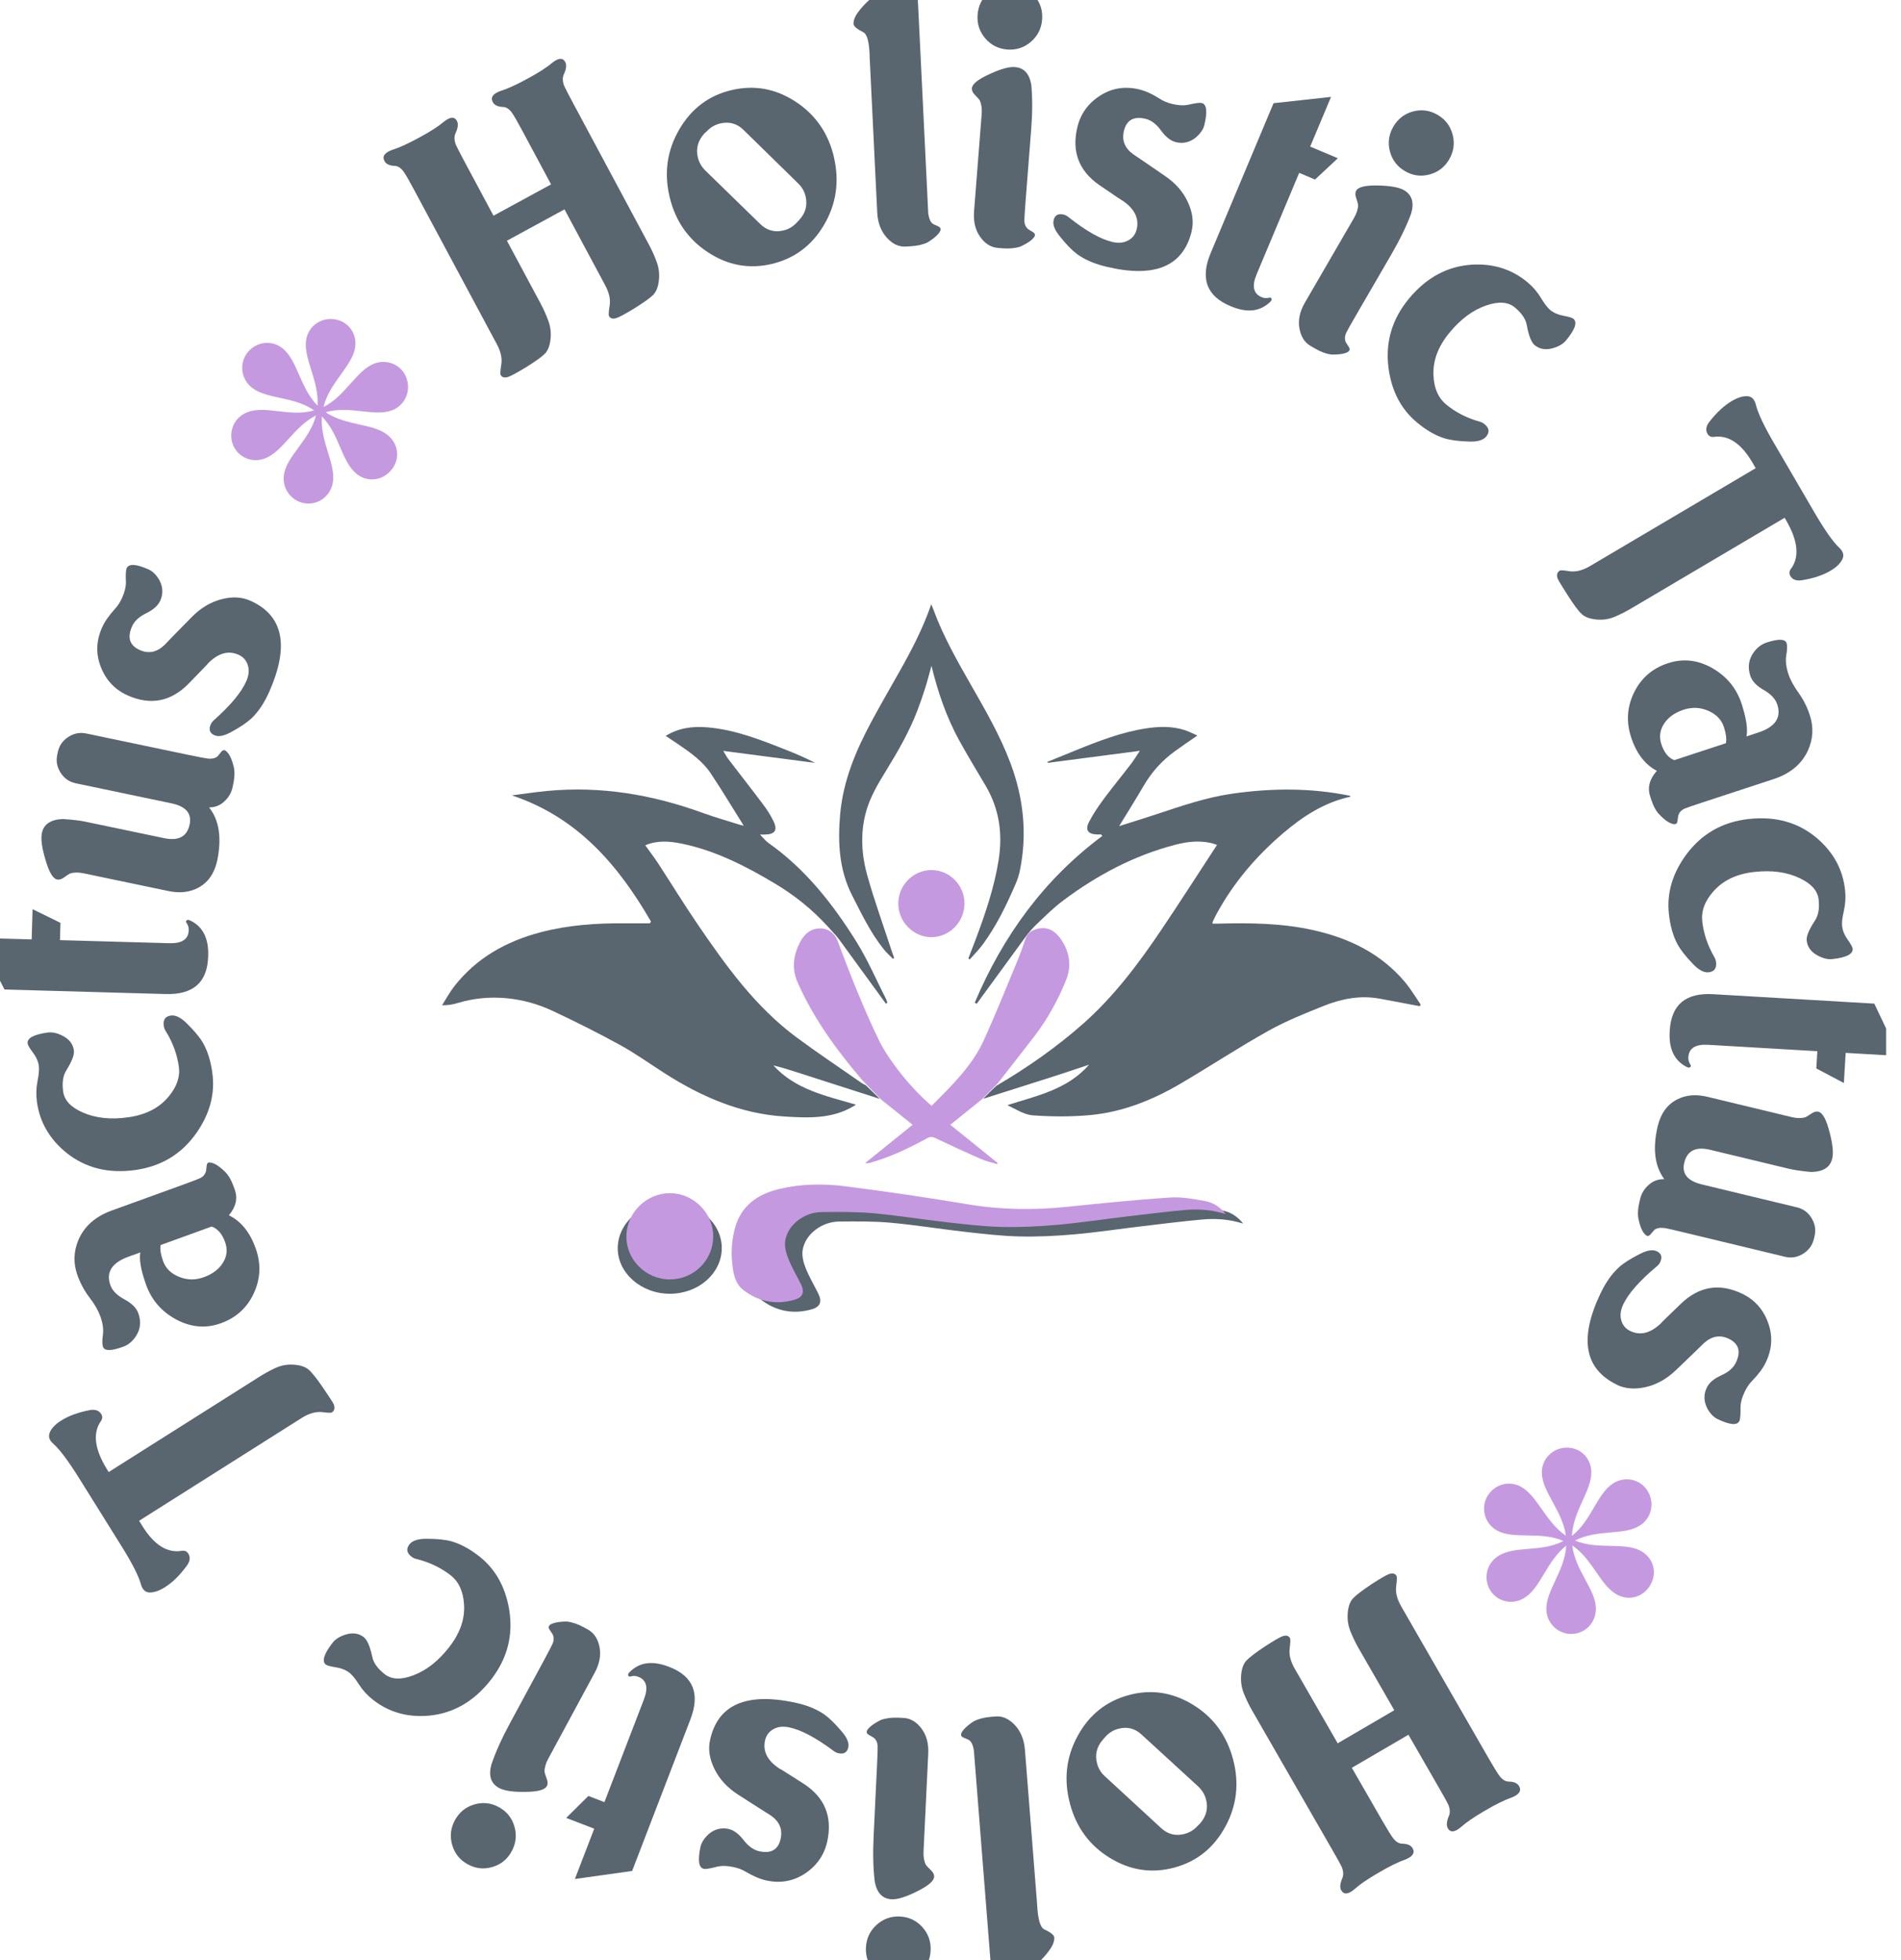 <svg xmlns="http://www.w3.org/2000/svg" width="97" height="100" viewBox="0 0 97 100" fill="none"><path d="M44.897 56.061C44.897 56.061 44.166 55.347 44.172 55.362C44.101 55.323 44.027 55.29 43.961 55.245C42.856 54.474 41.734 53.726 40.65 52.925C38.537 51.361 37.03 49.254 35.572 47.114C34.885 46.108 34.249 45.066 33.583 44.047C33.382 43.739 33.156 43.447 32.924 43.122C33.533 42.86 34.167 42.91 34.796 43.039C36.51 43.394 38.044 44.18 39.532 45.068C40.531 45.664 41.43 46.382 42.216 47.24C42.277 47.306 42.49 47.542 42.49 47.542C42.611 47.667 42.725 47.8 42.828 47.94C43.619 49.028 44.411 50.114 45.204 51.202C45.229 51.186 45.254 51.171 45.276 51.156C45.257 51.097 45.246 51.036 45.219 50.981C44.716 49.996 44.28 48.971 43.695 48.035C42.49 46.106 41.094 44.33 39.206 42.999C39.063 42.898 38.953 42.75 38.78 42.574C38.919 42.574 38.972 42.574 39.025 42.574C39.553 42.562 39.695 42.35 39.456 41.868C39.31 41.572 39.128 41.289 38.928 41.025C38.351 40.256 37.757 39.502 37.174 38.737C37.083 38.618 37.013 38.481 36.905 38.306C38.507 38.515 40.05 38.716 41.592 38.918C41.113 38.665 40.624 38.458 40.13 38.263C38.816 37.741 37.503 37.219 36.073 37.103C35.343 37.044 34.638 37.13 33.968 37.539C34.213 37.705 34.435 37.849 34.653 37.999C35.249 38.407 35.847 38.83 36.254 39.436C36.838 40.307 37.377 41.211 37.949 42.122C37.871 42.103 37.808 42.093 37.75 42.075C37.125 41.877 36.493 41.7 35.878 41.477C33.3 40.537 30.654 40.087 27.909 40.351C27.319 40.408 26.732 40.497 26.117 40.575C29.477 41.695 31.548 44.132 33.215 47.008C33.19 47.05 33.184 47.061 33.16 47.103C32.744 47.103 32.33 47.107 31.914 47.103C30.449 47.088 28.995 47.187 27.573 47.562C25.819 48.026 24.302 48.874 23.173 50.325C22.941 50.623 22.761 50.962 22.556 51.283C22.871 51.287 23.121 51.239 23.37 51.163C24.965 50.683 26.683 50.86 28.19 51.566C29.35 52.109 30.498 52.684 31.62 53.299C32.429 53.741 33.18 54.286 33.961 54.782C35.819 55.959 37.793 56.819 40.02 56.957C41.203 57.031 42.389 57.088 43.477 56.475C43.534 56.443 43.587 56.408 43.678 56.355C42.133 55.902 40.58 55.581 39.462 54.351C39.857 54.446 40.242 54.565 40.626 54.689C42.047 55.144 43.471 55.602 44.893 56.059L44.897 56.061Z" fill="#59656F"></path><path d="M71.697 50.108C70.461 48.637 68.83 47.853 66.987 47.445C65.394 47.093 63.779 47.076 62.16 47.118C62.065 47.12 61.968 47.118 61.862 47.118C61.875 47.055 61.877 47.027 61.888 47.004C61.947 46.879 62.006 46.754 62.072 46.632C62.936 45.036 64.096 43.678 65.472 42.505C66.478 41.647 67.572 40.934 68.891 40.647C68.897 40.647 68.895 40.616 68.897 40.599C66.9 40.187 64.897 40.201 62.887 40.487C61.545 40.679 60.271 41.12 58.992 41.543C58.373 41.748 57.748 41.94 57.105 42.145C57.537 41.435 57.961 40.764 58.359 40.081C58.767 39.383 59.293 38.798 59.946 38.325C60.313 38.059 60.687 37.807 61.097 37.522C60.863 37.422 60.66 37.313 60.446 37.245C59.796 37.036 59.134 37.057 58.469 37.16C57.218 37.353 56.047 37.807 54.884 38.28C54.405 38.473 53.929 38.669 53.45 38.864L53.464 38.916C55.007 38.714 56.55 38.513 58.162 38.302C57.989 38.561 57.862 38.773 57.712 38.969C57.251 39.571 56.769 40.155 56.317 40.764C56.043 41.135 55.782 41.518 55.571 41.926C55.356 42.342 55.514 42.555 55.979 42.57C56.047 42.572 56.117 42.57 56.186 42.57C56.207 42.594 56.226 42.621 56.246 42.646C53.257 44.869 51.17 47.765 49.737 51.15L49.838 51.207C50.485 50.319 51.769 48.563 52.33 47.794C52.505 47.553 52.702 47.331 52.919 47.126C53.344 46.721 53.76 46.307 54.225 45.958C55.966 44.65 57.864 43.639 59.986 43.09C60.571 42.94 61.167 42.87 61.769 43.001C61.894 43.027 62.014 43.075 62.099 43.103C61.15 44.552 60.221 46.004 59.259 47.433C58.084 49.176 56.824 50.854 55.239 52.249C53.9 53.426 52.442 54.451 50.88 55.366C50.888 55.324 50.157 56.057 50.163 56.055C51.4 55.662 52.638 55.273 53.874 54.876C54.441 54.694 55.007 54.501 55.573 54.313C54.466 55.584 52.902 55.9 51.4 56.378C51.833 56.581 52.258 56.866 52.7 56.898C53.663 56.968 54.642 56.974 55.603 56.887C57.294 56.735 58.845 56.105 60.297 55.246C61.782 54.37 63.225 53.422 64.73 52.581C65.628 52.08 66.594 51.695 67.553 51.311C68.453 50.951 69.396 50.767 70.376 50.941C70.93 51.04 71.482 51.15 72.035 51.254C72.171 51.281 72.306 51.306 72.443 51.33L72.494 51.251C72.23 50.867 71.993 50.463 71.695 50.108L71.697 50.108Z" fill="#59656F"></path><path d="M54.035 47.788C53.691 47.344 53.234 47.245 52.748 47.448C52.704 47.462 52.664 47.483 52.626 47.505C52.471 47.602 52.364 47.761 52.309 47.934C52.161 48.399 51.988 48.844 51.804 49.282C51.279 50.541 50.773 51.809 50.21 53.048C49.6 54.387 48.554 55.391 47.537 56.412C46.571 55.605 45.382 54.161 44.84 53.05C44.424 52.198 44.052 51.323 43.689 50.446C43.404 49.757 42.934 48.517 42.736 47.993C42.624 47.695 42.379 47.454 42.068 47.384C42.003 47.369 41.937 47.361 41.871 47.361C41.419 47.359 41.066 47.594 40.819 48.073C40.481 48.73 40.386 49.413 40.701 50.123C41.523 51.974 42.698 53.587 44.008 55.114C44.069 55.184 44.946 56.078 44.967 56.095C45.491 56.514 46.014 56.936 46.567 57.38C45.764 58.028 44.959 58.677 44.152 59.328C44.245 59.351 44.316 59.341 44.386 59.322C45.415 59.035 46.371 58.578 47.305 58.067C47.474 57.974 47.592 57.991 47.757 58.071C48.515 58.434 49.276 58.785 50.045 59.123C50.31 59.239 50.599 59.299 50.878 59.385L50.908 59.33C50.1 58.677 49.291 58.026 48.49 57.38C49.04 56.936 49.564 56.514 50.088 56.093C50.111 56.074 50.886 55.296 50.899 55.281C51.527 54.472 52.163 53.669 52.786 52.856C53.456 51.98 53.987 51.017 54.397 49.998C54.716 49.208 54.553 48.449 54.039 47.784L54.035 47.788Z" fill="#C599E0"></path><path d="M49.411 48.893C49.54 48.561 49.671 48.229 49.796 47.895C50.288 46.579 50.738 45.254 50.958 43.861C51.169 42.526 50.988 41.268 50.299 40.094C49.846 39.322 49.377 38.559 48.946 37.775C48.295 36.586 47.856 35.315 47.53 33.965C47.416 34.373 47.319 34.749 47.203 35.117C47.087 35.487 46.958 35.852 46.822 36.214C46.411 37.298 45.838 38.299 45.233 39.282C44.802 39.981 44.377 40.685 44.168 41.493C43.889 42.572 43.968 43.652 44.264 44.698C44.637 46.01 45.1 47.293 45.525 48.589C45.555 48.682 45.591 48.773 45.624 48.866C45.603 48.882 45.582 48.897 45.561 48.912C45.405 48.752 45.238 48.605 45.1 48.432C44.428 47.6 43.972 46.64 43.488 45.694C42.814 44.381 42.746 42.984 42.867 41.564C43.016 39.84 43.674 38.276 44.487 36.773C44.938 35.937 45.415 35.113 45.882 34.286C46.505 33.185 47.091 32.065 47.518 30.827C47.564 30.939 47.6 31.017 47.628 31.097C48.12 32.437 48.819 33.675 49.525 34.908C50.276 36.222 51.038 37.53 51.569 38.956C52.233 40.736 52.42 42.558 52.038 44.426C51.992 44.65 51.916 44.87 51.827 45.081C51.364 46.16 50.852 47.215 50.157 48.166C49.956 48.443 49.709 48.686 49.481 48.946C49.458 48.929 49.434 48.912 49.411 48.895L49.411 48.893Z" fill="#59656F"></path><path d="M63.435 62.422C62.751 62.202 62.055 62.147 61.354 62.211C60.327 62.304 59.302 62.433 58.277 62.555C57.125 62.692 55.976 62.866 54.82 62.969C53.885 63.052 52.939 63.098 51.999 63.075C51.071 63.052 50.143 62.942 49.218 62.838C47.956 62.695 46.7 62.489 45.435 62.375C44.566 62.297 43.685 62.308 42.81 62.316C41.92 62.325 41.084 62.969 40.955 63.772C40.91 64.058 40.993 64.394 41.103 64.673C41.282 65.127 41.534 65.55 41.751 65.987C41.956 66.401 41.861 66.667 41.415 66.794C40.443 67.071 39.537 66.874 38.763 66.249C38.537 66.067 38.383 65.718 38.322 65.419C38.176 64.681 38.186 63.931 38.374 63.193C38.679 61.993 39.539 61.401 40.674 61.133C41.777 60.873 42.903 60.86 44.011 61C46.126 61.268 48.237 61.581 50.339 61.93C52.013 62.208 53.681 62.219 55.363 62.046C57.1 61.868 58.837 61.689 60.578 61.574C61.174 61.534 61.791 61.648 62.385 61.756C62.799 61.832 63.16 62.067 63.429 62.418L63.435 62.422Z" fill="#59656F"></path><path d="M62.547 61.938C61.864 61.718 61.167 61.663 60.467 61.727C59.44 61.82 58.414 61.95 57.389 62.071C56.237 62.208 55.089 62.382 53.933 62.485C52.997 62.568 52.051 62.614 51.112 62.591C50.184 62.568 49.255 62.458 48.331 62.354C47.069 62.212 45.812 62.005 44.548 61.891C43.678 61.813 42.797 61.824 41.922 61.832C41.032 61.841 40.197 62.485 40.068 63.288C40.022 63.575 40.106 63.91 40.216 64.189C40.394 64.643 40.647 65.067 40.863 65.503C41.068 65.917 40.973 66.183 40.527 66.31C39.555 66.587 38.65 66.39 37.875 65.765C37.649 65.583 37.495 65.234 37.435 64.936C37.288 64.197 37.298 63.447 37.486 62.709C37.792 61.509 38.651 60.917 39.787 60.649C40.89 60.389 42.015 60.376 43.124 60.516C45.239 60.784 47.349 61.097 49.451 61.447C51.125 61.724 52.794 61.735 54.476 61.562C56.212 61.384 57.95 61.205 59.69 61.09C60.286 61.05 60.903 61.164 61.497 61.272C61.911 61.348 62.272 61.583 62.541 61.934L62.547 61.938Z" fill="#C599E0"></path><path d="M34.181 66C32.712 66 31.503 64.933 31.52 63.652C31.537 62.375 32.748 61.319 34.191 61.325C35.633 61.331 36.837 62.403 36.829 63.677C36.822 64.964 35.639 66 34.179 66L34.181 66Z" fill="#59656F"></path><path d="M34.181 65.269C32.957 65.269 31.947 64.265 31.962 63.06C31.977 61.858 32.987 60.865 34.191 60.869C35.394 60.875 36.398 61.883 36.393 63.081C36.387 64.292 35.4 65.267 34.183 65.267L34.181 65.269Z" fill="#C599E0"></path><path d="M47.517 44.385C48.438 44.379 49.206 45.142 49.214 46.071C49.221 47.018 48.468 47.798 47.536 47.809C46.617 47.819 45.833 47.027 45.835 46.09C45.837 45.161 46.598 44.389 47.517 44.385Z" fill="#C599E0"></path><g clip-path="url(#clip0_239_186829)"><path d="M28.841 3.162C28.924 3.314 28.896 3.532 28.76 3.815C28.699 3.967 28.704 4.148 28.777 4.357C28.821 4.463 28.977 4.766 29.243 5.263L33.122 12.498C33.268 12.771 33.398 13.061 33.51 13.367C33.622 13.674 33.658 13.991 33.618 14.318C33.58 14.648 33.48 14.89 33.325 15.048C33.167 15.204 32.839 15.439 32.341 15.749C31.896 16.016 31.61 16.173 31.477 16.217C31.279 16.286 31.145 16.254 31.075 16.121C31.048 16.069 31.058 15.89 31.108 15.581C31.158 15.271 31.082 14.93 30.88 14.553L28.804 10.681L25.866 12.28L27.591 15.496C27.738 15.772 27.868 16.062 27.98 16.368C28.092 16.675 28.128 16.992 28.089 17.322C28.051 17.651 27.953 17.894 27.796 18.051C27.639 18.208 27.31 18.443 26.812 18.752C26.368 19.02 26.082 19.175 25.949 19.221C25.752 19.29 25.616 19.257 25.546 19.126C25.519 19.076 25.531 18.896 25.58 18.588C25.63 18.281 25.555 17.938 25.354 17.563L21.125 9.675C20.87 9.199 20.692 8.89 20.589 8.749C20.451 8.563 20.301 8.467 20.141 8.463C19.873 8.451 19.699 8.369 19.619 8.217C19.488 7.973 19.627 7.78 20.033 7.639C20.368 7.536 20.824 7.327 21.4 7.014C21.965 6.707 22.373 6.445 22.623 6.23C22.959 5.957 23.19 5.935 23.314 6.168C23.395 6.319 23.369 6.538 23.233 6.821C23.171 6.972 23.177 7.154 23.25 7.362C23.294 7.469 23.449 7.772 23.714 8.268L25.181 11.004L28.119 9.406L26.652 6.67C26.397 6.194 26.219 5.885 26.116 5.743C25.978 5.557 25.829 5.461 25.668 5.457C25.401 5.445 25.226 5.364 25.146 5.211C25.016 4.967 25.154 4.774 25.56 4.634C25.896 4.53 26.351 4.322 26.927 4.008C27.492 3.701 27.9 3.44 28.15 3.224C28.485 2.95 28.715 2.929 28.841 3.162Z" fill="#59656F"></path><path d="M42.552 8.023C42.838 9.255 42.673 10.402 42.053 11.461C41.433 12.521 40.543 13.187 39.382 13.464C38.232 13.737 37.145 13.541 36.125 12.871C35.103 12.203 34.449 11.253 34.162 10.02C33.877 8.797 34.046 7.657 34.664 6.597C35.284 5.538 36.168 4.872 37.319 4.599C38.481 4.322 39.572 4.518 40.594 5.186C41.616 5.854 42.268 6.8 42.554 8.021L42.552 8.023ZM40.746 9.375L37.931 6.62C37.597 6.297 37.2 6.191 36.742 6.3C36.486 6.361 36.263 6.49 36.073 6.689L35.941 6.808C35.614 7.171 35.501 7.576 35.606 8.023C35.663 8.27 35.785 8.489 35.972 8.682L38.784 11.421C39.121 11.754 39.517 11.867 39.975 11.757C40.232 11.696 40.455 11.567 40.644 11.368L40.771 11.232C41.102 10.882 41.214 10.477 41.106 10.017C41.05 9.77 40.928 9.556 40.744 9.375L40.746 9.375Z" fill="#59656F"></path><path d="M47.991 11.742C47.93 11.919 47.711 12.127 47.333 12.364C47.086 12.481 46.791 12.547 46.447 12.565L46.207 12.578C45.852 12.597 45.529 12.441 45.237 12.11C44.945 11.778 44.786 11.355 44.761 10.836L44.377 2.946C44.364 2.185 44.255 1.752 44.056 1.648C43.726 1.481 43.558 1.339 43.553 1.224C43.544 1.04 43.625 0.833 43.797 0.605C44.056 0.256 44.385 -0.059 44.785 -0.347C45.305 -0.719 45.807 -0.92 46.288 -0.945C46.623 -0.916 46.807 -0.522 46.846 0.238L47.309 9.75C47.34 10.406 47.359 10.78 47.363 10.872C47.4 11.158 47.484 11.345 47.614 11.43C47.706 11.47 47.799 11.513 47.886 11.553C47.975 11.595 48.008 11.658 47.99 11.738L47.991 11.742Z" fill="#59656F"></path><path d="M53.175 0.995C53.139 1.455 52.949 1.833 52.604 2.131C52.259 2.429 51.857 2.559 51.401 2.526C50.943 2.49 50.567 2.303 50.272 1.955C49.977 1.609 49.848 1.205 49.883 0.747C49.919 0.287 50.108 -0.092 50.454 -0.389C50.799 -0.688 51.201 -0.818 51.657 -0.784C52.115 -0.749 52.491 -0.559 52.786 -0.213C53.082 0.133 53.21 0.536 53.175 0.995ZM52.796 12.045C52.714 12.213 52.469 12.391 52.064 12.58C51.805 12.665 51.504 12.693 51.161 12.667L50.92 12.648C50.566 12.621 50.264 12.434 50.016 12.085C49.767 11.736 49.664 11.305 49.702 10.787L50.092 5.806C50.113 5.541 50.079 5.313 49.994 5.122C49.975 5.086 49.892 4.992 49.748 4.844C49.634 4.73 49.582 4.617 49.591 4.502C49.608 4.284 49.913 4.041 50.505 3.774C51.062 3.516 51.49 3.399 51.785 3.422C52.251 3.457 52.53 3.762 52.623 4.334C52.685 4.998 52.683 5.767 52.614 6.64L52.33 10.277C52.286 10.84 52.266 11.175 52.269 11.278C52.278 11.452 52.343 11.59 52.462 11.691C52.55 11.743 52.635 11.797 52.718 11.848C52.8 11.901 52.826 11.966 52.797 12.046L52.796 12.045Z" fill="#59656F"></path><path d="M60.809 11.786C60.375 13.593 58.921 14.199 56.446 13.604C55.844 13.46 55.346 13.245 54.956 12.961C54.696 12.767 54.402 12.466 54.078 12.056C53.813 11.732 53.709 11.459 53.762 11.233C53.823 10.975 53.993 10.88 54.273 10.947C54.361 10.969 54.446 11.013 54.524 11.078C55.406 11.776 56.146 12.197 56.749 12.341C57.062 12.417 57.331 12.393 57.562 12.269C57.791 12.147 57.938 11.956 58 11.698C58.131 11.15 57.9 10.666 57.304 10.251C57.301 10.262 56.9 9.994 56.101 9.446C55.05 8.72 54.675 7.734 54.973 6.489C55.137 5.807 55.523 5.27 56.129 4.881C56.734 4.493 57.399 4.387 58.125 4.56C58.449 4.637 58.805 4.8 59.192 5.047C59.366 5.159 59.575 5.246 59.819 5.304C60.12 5.377 60.382 5.391 60.604 5.35C60.979 5.263 61.217 5.23 61.316 5.254C61.572 5.315 61.618 5.689 61.454 6.372C61.4 6.597 61.255 6.81 61.017 7.015C60.711 7.261 60.372 7.341 60.004 7.252C59.737 7.188 59.484 6.991 59.244 6.66C59.006 6.329 58.74 6.13 58.452 6.061C57.85 5.917 57.481 6.123 57.348 6.679C57.233 7.159 57.391 7.557 57.826 7.872C58.11 8.061 58.651 8.43 59.449 8.98C59.985 9.346 60.373 9.79 60.612 10.31C60.852 10.831 60.916 11.322 60.806 11.781L60.809 11.786Z" fill="#59656F"></path><path d="M68.264 8.073L67.1 9.159L66.292 8.818L64.118 13.998C63.868 14.596 63.954 14.983 64.376 15.16C64.502 15.213 64.63 15.222 64.755 15.188C64.825 15.168 64.867 15.185 64.881 15.241C64.899 15.287 64.877 15.341 64.813 15.401C64.289 15.906 63.608 15.975 62.768 15.608C61.565 15.101 61.233 14.2 61.779 12.902L64.984 5.265L67.917 4.943L66.853 7.478L68.264 8.073Z" fill="#59656F"></path><path d="M68.82 17.924C68.673 18.04 68.376 18.093 67.931 18.086C67.66 18.049 67.377 17.944 67.08 17.769L66.872 17.648C66.564 17.469 66.376 17.167 66.303 16.745C66.23 16.322 66.323 15.887 66.584 15.438L69.091 11.117C69.223 10.888 69.294 10.669 69.3 10.458C69.298 10.416 69.264 10.297 69.199 10.098C69.145 9.946 69.146 9.821 69.205 9.721C69.316 9.532 69.694 9.446 70.343 9.465C70.956 9.477 71.39 9.556 71.646 9.706C72.05 9.942 72.168 10.339 72.004 10.896C71.773 11.522 71.438 12.214 70.998 12.972L69.167 16.127C68.884 16.615 68.722 16.906 68.678 17.003C68.612 17.165 68.609 17.317 68.671 17.459C68.727 17.546 68.781 17.63 68.832 17.713C68.883 17.796 68.879 17.867 68.817 17.925L68.82 17.924ZM73.947 8.127C73.716 8.525 73.381 8.783 72.942 8.901C72.503 9.018 72.084 8.961 71.689 8.73C71.293 8.498 71.037 8.163 70.921 7.722C70.807 7.281 70.863 6.862 71.095 6.462C71.327 6.064 71.661 5.805 72.1 5.687C72.539 5.571 72.957 5.627 73.354 5.859C73.749 6.09 74.005 6.426 74.121 6.867C74.236 7.307 74.179 7.729 73.947 8.127Z" fill="#59656F"></path><path d="M79.908 17.366C79.761 17.543 79.541 17.675 79.247 17.759C78.874 17.867 78.559 17.816 78.305 17.603C78.137 17.463 78.006 17.128 77.908 16.598C77.855 16.284 77.652 15.98 77.299 15.686C76.955 15.399 76.472 15.364 75.848 15.578C75.168 15.806 74.538 16.271 73.96 16.972C73.38 17.673 73.109 18.399 73.144 19.149C73.171 19.802 73.382 20.291 73.779 20.624C74.263 21.028 74.832 21.321 75.484 21.506C75.583 21.529 75.673 21.574 75.753 21.64C75.99 21.839 76.018 22.049 75.834 22.27C75.68 22.457 75.386 22.543 74.953 22.525C74.431 22.509 74.015 22.456 73.704 22.361C73.243 22.216 72.773 21.945 72.299 21.549C71.488 20.874 71.005 19.946 70.85 18.766C70.682 17.457 71.027 16.283 71.886 15.243C72.782 14.161 73.856 13.579 75.111 13.501C76.204 13.438 77.148 13.738 77.941 14.399C78.215 14.627 78.442 14.891 78.624 15.193C78.807 15.495 78.963 15.701 79.095 15.81C79.271 15.957 79.498 16.055 79.776 16.108C80.054 16.16 80.223 16.211 80.284 16.262C80.497 16.439 80.371 16.807 79.908 17.366Z" fill="#59656F"></path><path d="M93.999 28.543C93.895 28.751 93.698 28.94 93.412 29.11C93.017 29.345 92.526 29.507 91.942 29.6C91.662 29.645 91.466 29.573 91.357 29.385C91.287 29.266 91.293 29.15 91.374 29.034C91.832 28.43 91.752 27.597 91.132 26.534L91.062 26.414L83.242 31.034C82.974 31.193 82.694 31.334 82.401 31.461C82.108 31.587 81.797 31.635 81.465 31.604C81.133 31.573 80.884 31.483 80.719 31.335C80.553 31.186 80.315 30.869 80.005 30.384C79.719 29.938 79.547 29.654 79.486 29.529C79.417 29.343 79.448 29.204 79.582 29.113C79.632 29.083 79.797 29.093 80.078 29.141C80.41 29.186 80.76 29.099 81.126 28.882L89.585 23.884L89.421 23.601C88.848 22.618 88.187 22.18 87.442 22.288C87.303 22.303 87.198 22.251 87.128 22.132C87.017 21.944 87.051 21.736 87.227 21.513C87.591 21.044 87.971 20.692 88.368 20.458C88.656 20.287 88.912 20.205 89.142 20.211C89.371 20.216 89.519 20.358 89.591 20.636C89.696 21.069 90.003 21.721 90.513 22.594L92.581 26.139C93.108 27.042 93.532 27.646 93.856 27.95C94.057 28.137 94.106 28.336 94.002 28.544L93.999 28.543Z" fill="#59656F"></path><path d="M85.437 42.046C85.226 42.03 84.977 41.871 84.685 41.566C84.509 41.393 84.363 41.128 84.246 40.766L84.2 40.618C84.055 40.17 84.17 39.739 84.542 39.324C83.933 39.004 83.493 38.426 83.224 37.595C82.971 36.806 83.024 36.047 83.385 35.316C83.746 34.586 84.32 34.092 85.106 33.834C85.882 33.58 86.637 33.665 87.377 34.087C88.117 34.512 88.616 35.123 88.873 35.922C89.109 36.656 89.19 37.206 89.114 37.568L89.719 37.369C90.581 37.086 90.904 36.61 90.689 35.943C90.597 35.657 90.367 35.41 89.997 35.199C89.627 34.988 89.398 34.745 89.31 34.47C89.173 34.043 89.223 33.656 89.461 33.312C89.641 33.047 89.868 32.87 90.139 32.78C90.75 32.581 91.09 32.589 91.162 32.809C91.201 32.929 91.197 33.131 91.148 33.412C91.1 33.693 91.132 34.011 91.246 34.36C91.344 34.667 91.52 34.994 91.771 35.342C92.022 35.689 92.216 36.078 92.353 36.503C92.55 37.117 92.514 37.716 92.244 38.301C91.924 38.988 91.342 39.468 90.503 39.744L86.87 40.936C86.325 41.114 86.011 41.224 85.927 41.263C85.781 41.336 85.684 41.446 85.637 41.595C85.621 41.697 85.605 41.799 85.591 41.902C85.575 42.004 85.524 42.05 85.438 42.042L85.437 42.046ZM85.433 38.778L85.449 38.773L88.066 37.914C88.108 37.707 88.074 37.433 87.965 37.094C87.846 36.722 87.582 36.444 87.173 36.263C86.764 36.082 86.342 36.064 85.906 36.206C85.46 36.353 85.127 36.589 84.913 36.914C84.698 37.239 84.65 37.588 84.771 37.961C84.909 38.388 85.13 38.66 85.432 38.78L85.433 38.778Z" fill="#59656F"></path><path d="M93.5 48.927C93.272 48.953 93.023 48.892 92.754 48.749C92.411 48.566 92.222 48.309 92.188 47.977C92.166 47.76 92.303 47.426 92.601 46.976C92.781 46.713 92.847 46.351 92.798 45.894C92.751 45.446 92.43 45.082 91.834 44.8C91.19 44.489 90.417 44.382 89.518 44.481C88.617 44.58 87.919 44.911 87.426 45.475C86.993 45.962 86.803 46.464 86.857 46.979C86.923 47.61 87.127 48.219 87.465 48.807C87.521 48.893 87.553 48.989 87.564 49.09C87.597 49.398 87.47 49.57 87.185 49.601C86.945 49.628 86.676 49.484 86.378 49.169C86.014 48.791 85.755 48.461 85.599 48.177C85.369 47.75 85.221 47.227 85.156 46.608C85.044 45.554 85.341 44.547 86.047 43.59C86.835 42.531 87.896 41.928 89.23 41.781C90.621 41.628 91.793 41.963 92.745 42.787C93.571 43.507 94.039 44.384 94.147 45.414C94.185 45.769 94.164 46.119 94.085 46.465C94.006 46.809 93.975 47.068 93.995 47.239C94.018 47.468 94.112 47.698 94.275 47.929C94.438 48.16 94.523 48.316 94.532 48.396C94.56 48.67 94.217 48.847 93.498 48.927L93.5 48.927Z" fill="#59656F"></path><path d="M94.081 55.246L92.678 54.506L92.732 53.626L87.156 53.299C86.512 53.262 86.177 53.472 86.15 53.932C86.142 54.071 86.174 54.194 86.249 54.301C86.291 54.361 86.288 54.408 86.241 54.44C86.205 54.473 86.147 54.469 86.068 54.431C85.422 54.105 85.133 53.48 85.201 52.563C85.281 51.25 86.019 50.636 87.415 50.718L95.638 51.199L96.906 53.87L94.177 53.711L94.085 55.247L94.081 55.246Z" fill="#59656F"></path><path d="M84.003 63.026C83.832 62.902 83.702 62.635 83.613 62.221C83.555 61.98 83.569 61.677 83.656 61.306L83.693 61.156C83.754 60.897 83.886 60.673 84.084 60.485C84.316 60.257 84.596 60.147 84.924 60.154C84.434 59.502 84.319 58.603 84.584 57.456C84.744 56.796 85.079 56.336 85.589 56.081C86.034 55.856 86.545 55.813 87.126 55.953L88.198 56.212L91.43 56.99C91.686 57.051 91.916 57.055 92.12 56.997C92.158 56.983 92.262 56.919 92.432 56.807C92.559 56.719 92.679 56.687 92.791 56.715C93.002 56.766 93.191 57.114 93.355 57.758C93.515 58.365 93.56 58.814 93.49 59.106C93.381 59.555 93.021 59.781 92.406 59.788C91.909 59.74 91.534 59.684 91.278 59.623L87.266 58.657C86.532 58.479 86.089 58.699 85.94 59.316C85.805 59.877 86.105 60.245 86.841 60.423L91.688 61.591C92.012 61.668 92.262 61.853 92.439 62.146C92.617 62.437 92.666 62.746 92.587 63.071L92.555 63.205C92.475 63.53 92.293 63.782 92.001 63.961C91.71 64.141 91.403 64.192 91.08 64.113L85.915 62.868C85.357 62.734 85.027 62.659 84.925 62.647C84.697 62.617 84.522 62.651 84.404 62.753C84.337 62.832 84.273 62.908 84.209 62.981C84.143 63.054 84.075 63.071 84.002 63.028L84.003 63.026Z" fill="#59656F"></path><path d="M82.515 70.645C80.849 69.846 80.566 68.292 81.667 65.983C81.935 65.421 82.248 64.977 82.607 64.65C82.85 64.432 83.204 64.206 83.672 63.972C84.043 63.78 84.332 63.733 84.538 63.831C84.777 63.946 84.832 64.132 84.709 64.393C84.669 64.475 84.609 64.55 84.527 64.613C83.662 65.336 83.096 65.979 82.828 66.541C82.689 66.833 82.656 67.104 82.726 67.355C82.797 67.606 82.95 67.788 83.188 67.902C83.694 68.144 84.213 68.016 84.743 67.516C84.732 67.512 85.079 67.172 85.78 66.499C86.709 65.615 87.747 65.447 88.895 65.998C89.525 66.3 89.965 66.789 90.214 67.465C90.464 68.141 90.427 68.815 90.105 69.493C89.961 69.794 89.728 70.111 89.405 70.442C89.258 70.588 89.131 70.776 89.021 71.006C88.888 71.287 88.817 71.541 88.811 71.767C88.817 72.154 88.799 72.394 88.755 72.487C88.641 72.727 88.269 72.695 87.639 72.393C87.433 72.293 87.254 72.106 87.107 71.831C86.933 71.478 86.926 71.131 87.091 70.788C87.21 70.538 87.456 70.329 87.827 70.164C88.198 69.997 88.449 69.778 88.577 69.507C88.845 68.944 88.721 68.54 88.209 68.294C87.766 68.083 87.346 68.156 86.945 68.518C86.702 68.759 86.23 69.216 85.525 69.887C85.056 70.34 84.543 70.629 83.985 70.758C83.428 70.887 82.936 70.85 82.512 70.648L82.515 70.645Z" fill="#59656F"></path><path d="M68.442 96.446C68.355 96.297 68.377 96.079 68.502 95.791C68.56 95.639 68.549 95.458 68.47 95.251C68.423 95.146 68.258 94.849 67.978 94.362L63.884 87.249C63.729 86.979 63.59 86.695 63.47 86.392C63.349 86.089 63.303 85.773 63.331 85.444C63.36 85.114 63.451 84.869 63.604 84.707C63.757 84.545 64.076 84.302 64.566 83.977C65.002 83.698 65.285 83.532 65.416 83.482C65.613 83.407 65.747 83.435 65.822 83.566C65.851 83.616 65.845 83.796 65.806 84.106C65.765 84.416 65.853 84.757 66.065 85.127L68.256 88.933L71.145 87.246L69.325 84.085C69.17 83.815 69.032 83.529 68.909 83.225C68.789 82.922 68.741 82.606 68.77 82.275C68.799 81.945 68.89 81.699 69.041 81.536C69.192 81.374 69.513 81.131 70.002 80.804C70.436 80.524 70.721 80.359 70.852 80.309C71.048 80.234 71.183 80.262 71.258 80.392C71.286 80.443 71.281 80.623 71.24 80.931C71.199 81.241 71.286 81.579 71.498 81.949L75.962 89.704C76.232 90.173 76.42 90.476 76.525 90.613C76.669 90.794 76.821 90.885 76.981 90.886C77.249 90.89 77.424 90.966 77.511 91.115C77.649 91.355 77.517 91.551 77.115 91.705C76.783 91.819 76.333 92.04 75.768 92.37C75.212 92.695 74.812 92.969 74.568 93.189C74.241 93.473 74.012 93.5 73.879 93.272C73.793 93.123 73.813 92.904 73.94 92.617C73.998 92.464 73.987 92.283 73.908 92.077C73.861 91.971 73.696 91.674 73.416 91.187L71.867 88.497L68.978 90.182L70.527 92.872C70.798 93.341 70.984 93.644 71.091 93.781C71.234 93.962 71.387 94.053 71.546 94.054C71.814 94.058 71.99 94.134 72.077 94.283C72.214 94.523 72.083 94.719 71.681 94.873C71.348 94.986 70.899 95.208 70.334 95.538C69.778 95.863 69.378 96.136 69.134 96.357C68.806 96.641 68.578 96.668 68.445 96.439L68.442 96.446Z" fill="#59656F"></path><path d="M54.595 92.007C54.269 90.783 54.401 89.632 54.989 88.556C55.576 87.478 56.446 86.785 57.598 86.473C58.739 86.164 59.831 86.329 60.871 86.966C61.913 87.602 62.596 88.532 62.92 89.757C63.24 90.97 63.109 92.114 62.52 93.191C61.933 94.269 61.069 94.962 59.928 95.271C58.776 95.582 57.678 95.42 56.638 94.783C55.596 94.147 54.915 93.222 54.594 92.009L54.595 92.007ZM56.36 90.599L59.258 93.268C59.6 93.58 60 93.676 60.456 93.552C60.71 93.483 60.929 93.347 61.113 93.143L61.24 93.018C61.557 92.647 61.657 92.237 61.538 91.793C61.473 91.548 61.344 91.334 61.152 91.147L58.259 88.495C57.911 88.171 57.512 88.07 57.058 88.194C56.803 88.263 56.584 88.399 56.401 88.603L56.278 88.745C55.959 89.106 55.859 89.514 55.981 89.97C56.045 90.215 56.172 90.425 56.361 90.6L56.36 90.599Z" fill="#59656F"></path><path d="M49.041 88.455C49.096 88.276 49.309 88.062 49.68 87.812C49.923 87.688 50.216 87.612 50.56 87.584L50.8 87.563C51.154 87.534 51.482 87.68 51.783 88.002C52.085 88.325 52.255 88.744 52.297 89.261L52.919 97.135C52.955 97.895 53.077 98.324 53.279 98.422C53.614 98.58 53.784 98.716 53.794 98.831C53.808 99.015 53.733 99.223 53.567 99.457C53.32 99.812 52.999 100.14 52.608 100.437C52.099 100.826 51.603 101.039 51.124 101.079C50.789 101.061 50.591 100.672 50.531 99.915L49.782 90.422C49.731 89.766 49.7 89.393 49.694 89.302C49.649 89.018 49.56 88.833 49.426 88.753C49.331 88.714 49.239 88.676 49.15 88.636C49.06 88.597 49.025 88.537 49.041 88.455Z" fill="#59656F"></path><path d="M44.234 88.297C44.312 88.129 44.55 87.943 44.95 87.741C45.207 87.65 45.508 87.61 45.851 87.627L46.093 87.638C46.448 87.653 46.755 87.832 47.014 88.172C47.273 88.512 47.39 88.942 47.364 89.461L47.124 94.452C47.111 94.717 47.15 94.944 47.242 95.133C47.263 95.169 47.348 95.26 47.498 95.404C47.614 95.513 47.671 95.625 47.665 95.741C47.655 95.959 47.356 96.211 46.772 96.497C46.222 96.771 45.799 96.903 45.502 96.89C45.035 96.869 44.748 96.573 44.637 96.002C44.555 95.341 44.534 94.573 44.576 93.698L44.751 90.054C44.78 89.489 44.788 89.155 44.782 89.051C44.767 88.877 44.7 88.741 44.577 88.645C44.487 88.593 44.401 88.543 44.318 88.494C44.235 88.445 44.206 88.379 44.232 88.299L44.234 88.297ZM44.185 99.353C44.207 98.893 44.387 98.508 44.723 98.2C45.059 97.892 45.457 97.749 45.914 97.769C46.372 97.79 46.755 97.969 47.06 98.306C47.366 98.644 47.507 99.043 47.485 99.503C47.464 99.963 47.284 100.348 46.947 100.656C46.611 100.964 46.214 101.107 45.756 101.087C45.298 101.067 44.916 100.887 44.61 100.55C44.305 100.213 44.164 99.813 44.185 99.353Z" fill="#59656F"></path><path d="M36.225 88.798C36.604 86.98 38.041 86.331 40.531 86.849C41.137 86.975 41.639 87.175 42.039 87.446C42.305 87.632 42.607 87.923 42.945 88.325C43.22 88.64 43.332 88.912 43.285 89.137C43.231 89.397 43.063 89.497 42.783 89.44C42.694 89.421 42.609 89.379 42.528 89.315C41.626 88.644 40.872 88.245 40.266 88.119C39.952 88.055 39.681 88.086 39.456 88.216C39.229 88.344 39.09 88.539 39.034 88.799C38.919 89.351 39.164 89.827 39.773 90.224C39.776 90.213 40.184 90.469 41.001 90.992C42.074 91.685 42.478 92.659 42.217 93.912C42.073 94.6 41.703 95.147 41.11 95.554C40.515 95.959 39.854 96.088 39.125 95.935C38.799 95.867 38.44 95.714 38.043 95.481C37.866 95.373 37.655 95.293 37.408 95.243C37.104 95.179 36.842 95.172 36.622 95.22C36.249 95.319 36.014 95.358 35.912 95.337C35.654 95.283 35.597 94.912 35.741 94.224C35.788 93.999 35.928 93.779 36.159 93.568C36.459 93.312 36.793 93.224 37.163 93.3C37.432 93.357 37.691 93.546 37.941 93.868C38.189 94.19 38.461 94.382 38.752 94.443C39.358 94.569 39.72 94.352 39.836 93.79C39.937 93.307 39.767 92.915 39.324 92.611C39.033 92.432 38.482 92.08 37.667 91.554C37.121 91.205 36.72 90.773 36.464 90.259C36.209 89.746 36.128 89.259 36.225 88.796L36.225 88.798Z" fill="#59656F"></path><path d="M28.892 92.739L30.023 91.619L30.841 91.935L32.858 86.691C33.09 86.087 32.992 85.703 32.565 85.538C32.436 85.488 32.31 85.483 32.185 85.521C32.116 85.543 32.072 85.528 32.056 85.471C32.035 85.427 32.058 85.373 32.119 85.31C32.625 84.789 33.304 84.7 34.157 85.04C35.376 85.51 35.733 86.402 35.228 87.715L32.255 95.445L29.334 95.855L30.321 93.29L28.892 92.739Z" fill="#59656F"></path><path d="M23.21 92.859C23.43 92.454 23.757 92.186 24.192 92.055C24.627 91.924 25.047 91.969 25.45 92.187C25.853 92.406 26.119 92.734 26.247 93.172C26.376 93.609 26.33 94.032 26.112 94.437C25.894 94.843 25.566 95.111 25.13 95.241C24.695 95.372 24.276 95.327 23.872 95.109C23.467 94.89 23.204 94.561 23.075 94.124C22.946 93.687 22.992 93.265 23.21 92.859ZM28.038 82.91C28.181 82.792 28.475 82.727 28.921 82.721C29.191 82.751 29.479 82.847 29.781 83.011L29.992 83.126C30.304 83.297 30.503 83.592 30.589 84.011C30.674 84.432 30.593 84.87 30.348 85.327L27.973 89.722C27.847 89.955 27.784 90.176 27.785 90.387C27.788 90.428 27.825 90.547 27.897 90.744C27.955 90.893 27.958 91.019 27.902 91.12C27.798 91.313 27.421 91.409 26.773 91.411C26.16 91.419 25.722 91.352 25.462 91.21C25.051 90.986 24.92 90.594 25.069 90.032C25.28 89.399 25.595 88.698 26.011 87.928L27.745 84.72C28.014 84.224 28.167 83.927 28.207 83.829C28.27 83.666 28.266 83.514 28.2 83.373C28.142 83.288 28.086 83.205 28.033 83.123C27.98 83.041 27.981 82.97 28.04 82.91L28.038 82.91Z" fill="#59656F"></path><path d="M16.968 83.806C17.11 83.624 17.325 83.486 17.617 83.392C17.988 83.273 18.303 83.315 18.565 83.521C18.736 83.655 18.879 83.986 18.993 84.513C19.055 84.825 19.267 85.124 19.628 85.406C19.981 85.682 20.465 85.704 21.081 85.469C21.753 85.22 22.369 84.737 22.927 84.019C23.484 83.3 23.735 82.567 23.676 81.818C23.629 81.168 23.404 80.682 22.997 80.364C22.499 79.976 21.924 79.7 21.266 79.535C21.166 79.514 21.076 79.473 20.994 79.41C20.75 79.219 20.717 79.009 20.894 78.782C21.043 78.592 21.333 78.498 21.767 78.5C22.29 78.499 22.707 78.541 23.021 78.625C23.486 78.756 23.963 79.011 24.451 79.393C25.281 80.045 25.792 80.957 25.985 82.132C26.192 83.436 25.883 84.619 25.056 85.683C24.193 86.794 23.138 87.406 21.884 87.522C20.794 87.619 19.84 87.348 19.029 86.711C18.749 86.491 18.512 86.234 18.321 85.937C18.13 85.641 17.966 85.44 17.831 85.334C17.65 85.193 17.421 85.101 17.142 85.057C16.864 85.013 16.692 84.967 16.628 84.919C16.412 84.749 16.525 84.377 16.971 83.805L16.968 83.806Z" fill="#59656F"></path><path d="M2.547 73.056C2.646 72.845 2.834 72.65 3.116 72.472C3.505 72.227 3.991 72.049 4.572 71.938C4.85 71.885 5.048 71.95 5.163 72.135C5.236 72.251 5.233 72.369 5.155 72.487C4.717 73.104 4.823 73.935 5.473 74.979L5.546 75.095L13.226 70.24C13.487 70.074 13.764 69.922 14.054 69.787C14.344 69.652 14.653 69.596 14.986 69.618C15.318 69.639 15.569 69.722 15.74 69.864C15.911 70.008 16.159 70.317 16.481 70.791C16.781 71.228 16.962 71.508 17.025 71.631C17.099 71.815 17.071 71.955 16.941 72.051C16.892 72.083 16.727 72.077 16.445 72.038C16.112 72.005 15.765 72.102 15.404 72.33L7.098 77.581L7.271 77.86C7.873 78.825 8.545 79.243 9.29 79.112C9.429 79.093 9.534 79.141 9.608 79.257C9.724 79.443 9.697 79.65 9.528 79.879C9.176 80.359 8.808 80.723 8.419 80.968C8.137 81.146 7.883 81.236 7.653 81.239C7.424 81.241 7.271 81.103 7.193 80.825C7.075 80.398 6.748 79.755 6.213 78.896L4.042 75.417C3.488 74.53 3.046 73.94 2.714 73.646C2.506 73.465 2.451 73.268 2.549 73.057L2.547 73.056Z" fill="#59656F"></path><path d="M10.698 59.304C10.909 59.314 11.164 59.465 11.464 59.76C11.646 59.927 11.799 60.188 11.928 60.547L11.981 60.693C12.138 61.137 12.037 61.572 11.678 61.996C12.296 62.297 12.753 62.86 13.047 63.685C13.326 64.466 13.295 65.227 12.954 65.967C12.616 66.707 12.056 67.218 11.279 67.501C10.512 67.779 9.753 67.716 9.001 67.318C8.249 66.917 7.732 66.321 7.45 65.53C7.191 64.803 7.096 64.257 7.159 63.892L6.559 64.108C5.706 64.417 5.397 64.902 5.633 65.563C5.734 65.845 5.972 66.085 6.348 66.286C6.725 66.487 6.96 66.722 7.058 66.993C7.208 67.415 7.17 67.803 6.941 68.154C6.769 68.425 6.548 68.609 6.279 68.705C5.674 68.924 5.334 68.925 5.255 68.709C5.212 68.59 5.21 68.388 5.25 68.105C5.289 67.821 5.247 67.507 5.123 67.158C5.014 66.855 4.831 66.533 4.568 66.194C4.308 65.853 4.1 65.473 3.95 65.05C3.734 64.443 3.753 63.843 4.004 63.249C4.304 62.553 4.87 62.055 5.702 61.754L9.297 60.452C9.838 60.256 10.149 60.136 10.231 60.095C10.374 60.019 10.468 59.905 10.512 59.755C10.524 59.651 10.536 59.55 10.548 59.447C10.561 59.344 10.61 59.295 10.697 59.301L10.698 59.304ZM10.801 62.571L10.784 62.576L8.194 63.516C8.159 63.725 8.201 63.997 8.321 64.333C8.452 64.702 8.724 64.97 9.137 65.137C9.551 65.306 9.973 65.311 10.405 65.154C10.847 64.994 11.171 64.748 11.377 64.417C11.583 64.085 11.619 63.736 11.487 63.368C11.337 62.945 11.108 62.679 10.801 62.571Z" fill="#59656F"></path><path d="M2.431 52.675C2.658 52.643 2.908 52.695 3.18 52.832C3.528 53.004 3.724 53.256 3.77 53.587C3.8 53.804 3.671 54.141 3.387 54.6C3.215 54.869 3.16 55.231 3.223 55.687C3.284 56.132 3.616 56.486 4.218 56.75C4.872 57.041 5.647 57.125 6.544 56.998C7.441 56.871 8.129 56.52 8.605 55.94C9.024 55.439 9.198 54.933 9.126 54.419C9.04 53.791 8.819 53.189 8.463 52.61C8.405 52.525 8.369 52.432 8.356 52.328C8.314 52.019 8.435 51.847 8.719 51.807C8.956 51.774 9.231 51.909 9.538 52.215C9.912 52.583 10.181 52.904 10.347 53.184C10.59 53.603 10.752 54.122 10.835 54.738C10.979 55.787 10.713 56.802 10.035 57.781C9.28 58.864 8.237 59.499 6.909 59.686C5.523 59.881 4.343 59.582 3.366 58.789C2.518 58.094 2.024 57.233 1.884 56.206C1.837 55.853 1.846 55.502 1.914 55.154C1.982 54.807 2.005 54.549 1.982 54.378C1.951 54.149 1.85 53.923 1.68 53.696C1.51 53.471 1.421 53.317 1.41 53.237C1.372 52.962 1.712 52.776 2.427 52.674L2.431 52.675Z" fill="#59656F"></path><path d="M1.662 46.382L3.085 47.078L3.059 47.96L8.644 48.117C9.288 48.135 9.617 47.914 9.63 47.454C9.635 47.316 9.598 47.194 9.521 47.088C9.477 47.03 9.478 46.984 9.525 46.95C9.561 46.917 9.618 46.919 9.697 46.955C10.352 47.263 10.661 47.877 10.621 48.798C10.581 50.111 9.862 50.748 8.464 50.71L0.229 50.479L-1.118 47.846L1.616 47.924L1.662 46.386L1.662 46.382Z" fill="#59656F"></path><path d="M11.503 38.292C11.677 38.41 11.815 38.675 11.917 39.085C11.984 39.323 11.979 39.628 11.9 40.001L11.869 40.153C11.815 40.413 11.69 40.641 11.498 40.834C11.274 41.07 10.996 41.189 10.669 41.19C11.178 41.828 11.319 42.722 11.089 43.876C10.949 44.542 10.627 45.011 10.124 45.282C9.687 45.52 9.176 45.578 8.592 45.455L7.513 45.23L4.259 44.549C4 44.495 3.771 44.499 3.569 44.563C3.53 44.578 3.428 44.645 3.264 44.764C3.139 44.856 3.02 44.89 2.908 44.865C2.695 44.82 2.496 44.479 2.314 43.84C2.135 43.238 2.076 42.789 2.138 42.496C2.231 42.046 2.588 41.807 3.202 41.782C3.698 41.814 4.076 41.859 4.333 41.913L8.371 42.757C9.112 42.913 9.547 42.68 9.677 42.059C9.795 41.495 9.484 41.136 8.744 40.98L3.863 39.958C3.537 39.89 3.283 39.714 3.097 39.426C2.91 39.14 2.852 38.833 2.921 38.505L2.949 38.37C3.018 38.042 3.194 37.786 3.481 37.598C3.766 37.41 4.072 37.35 4.398 37.418L9.597 38.506C10.157 38.623 10.49 38.687 10.593 38.697C10.823 38.722 10.995 38.681 11.11 38.575C11.174 38.494 11.237 38.416 11.299 38.342C11.362 38.266 11.43 38.249 11.504 38.288L11.503 38.292Z" fill="#59656F"></path><path d="M12.758 30.637C14.447 31.383 14.777 32.927 13.747 35.271C13.497 35.84 13.196 36.295 12.849 36.631C12.612 36.853 12.264 37.091 11.803 37.34C11.437 37.544 11.151 37.6 10.942 37.508C10.701 37.401 10.638 37.215 10.754 36.953C10.792 36.868 10.849 36.793 10.928 36.727C11.77 35.978 12.318 35.319 12.569 34.748C12.698 34.452 12.725 34.181 12.646 33.932C12.566 33.682 12.408 33.505 12.166 33.399C11.652 33.172 11.138 33.317 10.623 33.833C10.634 33.835 10.298 34.186 9.618 34.882C8.716 35.794 7.683 35.993 6.52 35.478C5.881 35.195 5.425 34.721 5.155 34.053C4.886 33.385 4.9 32.709 5.203 32.022C5.337 31.716 5.562 31.394 5.874 31.052C6.016 30.901 6.137 30.709 6.239 30.477C6.364 30.192 6.427 29.936 6.426 29.71C6.408 29.324 6.419 29.083 6.462 28.988C6.569 28.747 6.942 28.765 7.581 29.049C7.791 29.142 7.974 29.324 8.131 29.594C8.316 29.942 8.333 30.288 8.18 30.636C8.068 30.888 7.83 31.105 7.463 31.283C7.096 31.461 6.853 31.688 6.733 31.963C6.483 32.532 6.617 32.933 7.14 33.164C7.588 33.361 8.007 33.275 8.396 32.901C8.631 32.653 9.09 32.182 9.773 31.49C10.229 31.024 10.733 30.719 11.286 30.573C11.838 30.427 12.33 30.449 12.761 30.64L12.758 30.637Z" fill="#59656F"></path><path d="M19.964 23.977C19.516 24.532 18.72 24.626 18.173 24.155C17.411 23.514 17.324 22.154 16.425 21.247C16.326 22.531 17.142 23.65 16.985 24.61C16.869 25.307 16.233 25.786 15.54 25.672C14.846 25.558 14.375 24.898 14.489 24.2C14.648 23.241 15.805 22.443 16.122 21.196C14.98 21.772 14.434 23.048 13.508 23.39C12.844 23.639 12.117 23.319 11.871 22.651C11.646 21.986 11.964 21.277 12.629 21.028C13.557 20.664 14.813 21.296 16.03 20.936C14.992 20.205 13.604 20.381 12.837 19.763C12.287 19.314 12.195 18.515 12.646 17.961C13.116 17.41 13.884 17.334 14.434 17.783C15.198 18.424 15.306 19.785 16.204 20.695C16.282 19.409 15.466 18.287 15.623 17.328C15.739 16.63 16.392 16.177 17.089 16.29C17.785 16.403 18.235 17.038 18.119 17.736C17.96 18.696 16.825 19.496 16.504 20.765C17.646 20.19 18.17 18.909 19.1 18.546C19.764 18.296 20.513 18.621 20.739 19.285C20.985 19.952 20.664 20.685 19.997 20.934C19.094 21.277 17.835 20.669 16.618 21.03C17.658 21.738 19.044 21.585 19.789 22.2C20.339 22.649 20.433 23.426 19.964 23.977Z" fill="#C599E0"></path><path d="M84.231 80.821C83.898 81.453 83.138 81.701 82.508 81.347C81.635 80.869 81.284 79.555 80.226 78.841C80.378 80.119 81.399 81.055 81.431 82.026C81.455 82.733 80.925 83.327 80.22 83.353C79.516 83.379 78.926 82.825 78.903 82.117C78.871 81.145 79.85 80.136 79.918 78.851C78.909 79.64 78.623 81 77.781 81.516C77.177 81.892 76.403 81.721 76.031 81.115C75.68 80.509 75.853 79.749 76.457 79.374C77.297 78.835 78.652 79.206 79.776 78.612C78.616 78.1 77.288 78.546 76.414 78.092C75.786 77.761 75.541 76.996 75.874 76.364C76.228 75.732 76.967 75.507 77.595 75.837C78.47 76.315 78.842 77.629 79.901 78.342C79.726 77.066 78.706 76.129 78.673 75.156C78.649 74.45 79.204 73.875 79.907 73.851C80.609 73.826 81.178 74.358 81.199 75.065C81.231 76.038 80.275 77.046 80.207 78.352C81.216 77.563 81.48 76.206 82.32 75.665C82.925 75.29 83.722 75.461 84.073 76.067C84.445 76.673 84.272 77.454 83.668 77.83C82.85 78.345 81.496 77.996 80.37 78.59C81.531 79.078 82.859 78.655 83.709 79.111C84.337 79.442 84.582 80.186 84.228 80.818L84.231 80.821Z" fill="#C599E0"></path></g><defs><clipPath id="clip0_239_186829"><rect width="96.241" height="100" fill="white"></rect></clipPath></defs></svg>